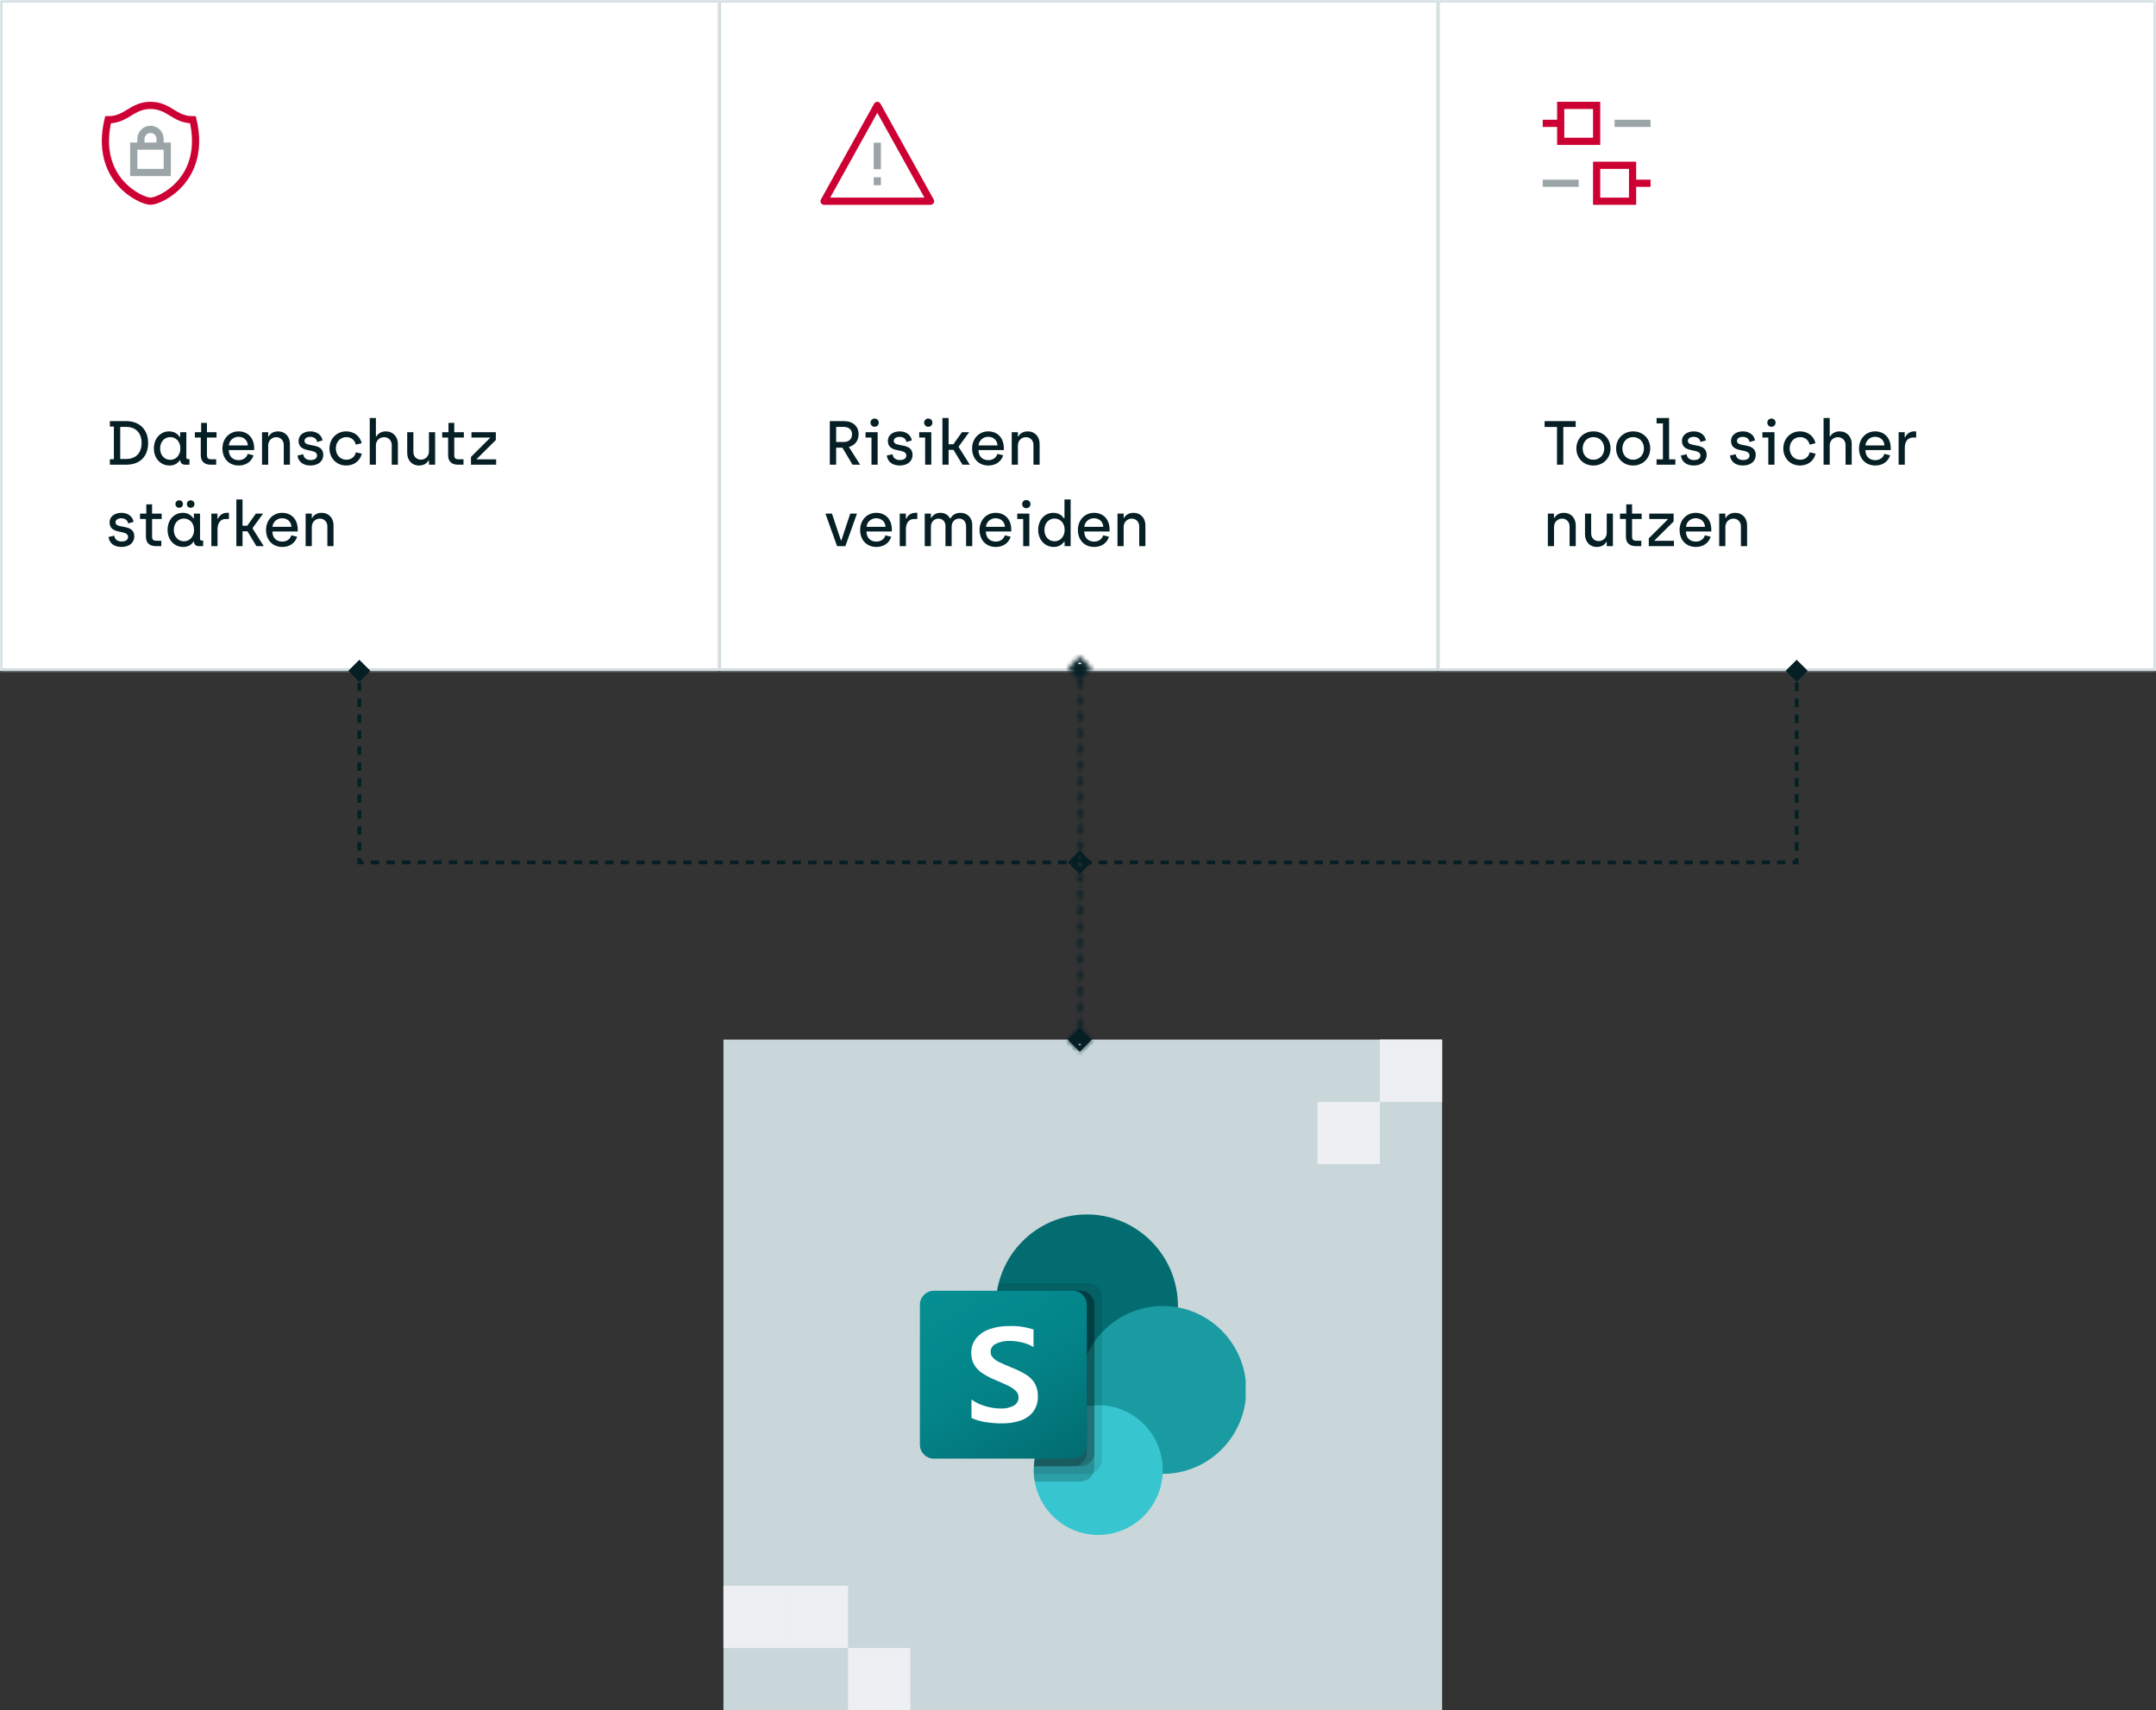 <svg width="450" height="357" viewBox="0 0 450 357" fill="none" xmlns="http://www.w3.org/2000/svg">
<rect x="0" y="0" width="450" height="357" fill="#333333" stroke="none"/>
<rect width="150" height="140" transform="translate(151 217)" fill="#C9D7DB"/>
<g clip-path="url(#clip0_3050_6472)">
<path d="M226.85 291.726C237.347 291.726 245.856 283.169 245.856 272.613C245.856 262.057 237.347 253.5 226.85 253.5C216.353 253.5 207.844 262.057 207.844 272.613C207.844 283.169 216.353 291.726 226.85 291.726Z" fill="#036C70"/>
<path d="M242.684 307.654C252.306 307.654 260.107 299.81 260.107 290.133C260.107 280.457 252.306 272.613 242.684 272.613C233.062 272.613 225.262 280.457 225.262 290.133C225.262 299.81 233.062 307.654 242.684 307.654Z" fill="#1A9BA1"/>
<path d="M229.224 320.396C236.66 320.396 242.687 314.334 242.687 306.857C242.687 299.38 236.66 293.319 229.224 293.319C221.789 293.319 215.762 299.38 215.762 306.857C215.762 314.334 221.789 320.396 229.224 320.396Z" fill="#37C6D0"/>
<path opacity="0.1" d="M230.013 270.75V304.739C230.005 305.92 229.293 306.981 228.207 307.431C227.861 307.578 227.49 307.654 227.114 307.654H215.774C215.758 307.383 215.758 307.128 215.758 306.857C215.753 306.592 215.763 306.326 215.79 306.061C216.08 300.97 219.199 296.478 223.852 294.45V291.487C213.496 289.837 206.432 280.057 208.073 269.644C208.084 269.572 208.096 269.5 208.108 269.428C208.187 268.89 208.298 268.359 208.441 267.835H227.114C228.712 267.841 230.007 269.142 230.013 270.75Z" fill="black"/>
<path opacity="0.2" d="M225.531 269.428H208.108C206.348 279.822 213.301 289.684 223.638 291.454C223.951 291.507 224.265 291.553 224.58 291.591C219.67 293.932 216.093 300.582 215.788 306.061C215.762 306.326 215.751 306.592 215.757 306.857C215.757 307.128 215.757 307.383 215.773 307.654C215.801 308.189 215.87 308.722 215.978 309.247H225.529C226.704 309.239 227.759 308.523 228.206 307.431C228.352 307.083 228.428 306.709 228.428 306.332V272.342C228.422 270.736 227.128 269.435 225.531 269.428Z" fill="black"/>
<path opacity="0.2" d="M225.531 269.428H208.108C206.349 279.823 213.302 289.685 223.64 291.455C223.852 291.491 224.064 291.524 224.276 291.553C219.525 294.063 216.088 300.697 215.79 306.061H225.531C227.126 306.049 228.417 304.751 228.429 303.146V272.342C228.423 270.735 227.129 269.434 225.531 269.428Z" fill="black"/>
<path opacity="0.2" d="M223.946 269.428H208.108C206.446 279.241 212.561 288.692 222.156 291.14C218.523 295.315 216.295 300.537 215.789 306.061H223.946C225.544 306.055 226.839 304.754 226.845 303.146V272.342C226.844 270.733 225.547 269.429 223.946 269.428Z" fill="black"/>
<path d="M194.903 269.428H223.942C225.545 269.428 226.845 270.735 226.845 272.347V301.549C226.845 303.161 225.545 304.468 223.942 304.468H194.903C193.3 304.468 192 303.161 192 301.549V272.347C192 270.735 193.3 269.428 194.903 269.428Z" fill="url(#paint0_linear_3050_6472)"/>
<path d="M204.965 286.591C204.284 286.137 203.716 285.533 203.303 284.825C202.903 284.084 202.704 283.251 202.725 282.409C202.689 281.268 203.072 280.154 203.8 279.279C204.566 278.402 205.555 277.754 206.661 277.402C207.921 276.985 209.241 276.78 210.568 276.794C212.313 276.73 214.055 276.975 215.716 277.519V281.182C214.994 280.743 214.209 280.42 213.387 280.226C212.496 280.007 211.582 279.897 210.665 279.898C209.697 279.863 208.736 280.067 207.866 280.494C207.194 280.785 206.759 281.45 206.757 282.186C206.755 282.632 206.925 283.061 207.233 283.383C207.596 283.763 208.025 284.072 208.5 284.294C209.028 284.559 209.82 284.91 210.875 285.349C210.992 285.386 211.105 285.432 211.214 285.486C212.254 285.894 213.256 286.391 214.211 286.972C214.934 287.42 215.541 288.035 215.982 288.765C216.434 289.593 216.653 290.529 216.615 291.473C216.667 292.644 216.311 293.796 215.608 294.732C214.908 295.592 213.971 296.225 212.915 296.554C211.674 296.945 210.377 297.135 209.076 297.114C207.909 297.12 206.743 297.024 205.592 296.828C204.62 296.668 203.671 296.388 202.768 295.993V292.131C203.631 292.751 204.596 293.215 205.619 293.501C206.638 293.82 207.697 293.99 208.764 294.007C209.752 294.07 210.738 293.86 211.615 293.399C212.23 293.05 212.603 292.389 212.588 291.68C212.592 291.186 212.398 290.712 212.049 290.364C211.616 289.937 211.114 289.585 210.565 289.324C209.932 289.006 208.999 288.586 207.766 288.064C206.786 287.668 205.848 287.175 204.965 286.591Z" fill="white"/>
</g>
<mask id="path-10-inside-1_3050_6472" fill="white">
<path d="M0 0H150V140H0V0Z"/>
</mask>
<path d="M0 0H150V140H0V0Z" fill="white"/>
<path d="M0 0V-0.5H-0.5V0H0ZM0 140H-0.5V140.5H0V140ZM0 0V0.5H150V0V-0.5H0V0ZM150 140V139.5H0V140V140.5H150V140ZM0 140H0.5V0H0H-0.5V140H0Z" fill="#C9D7DB" mask="url(#path-10-inside-1_3050_6472)"/>
<path d="M40.275 25C43.229 37.5 33.381 42 31.412 42C29.442 42 19.594 37.5 22.549 25C26.488 25 27.473 22 31.412 22C35.351 22 36.336 25 40.275 25Z" stroke="#CC0033" stroke-width="1.5"/>
<path opacity="0.4" d="M33.411 30.503V29.003C33.411 27.898 32.515 27.003 31.41 27.003C30.306 27.003 29.41 27.898 29.41 29.003V30.503M27.91 30.503H34.911V36.003H27.91V30.503Z" stroke="#051F25" stroke-width="1.5"/>
<path d="M22.936 97V95.856H23.768V89.044H22.936V87.9H26.329C29.241 87.9 30.918 89.798 30.918 92.45C30.918 95.271 29.241 97 26.329 97H22.936ZM25.094 95.804H26.329C28.344 95.804 29.553 94.569 29.553 92.45C29.553 90.409 28.37 89.109 26.329 89.109H25.094V95.804ZM35.382 97.169C33.497 97.169 32.119 95.674 32.119 93.607C32.119 91.566 33.432 90.045 35.304 90.045C36.617 90.045 37.241 90.825 37.501 91.189H37.605V90.214H38.892V95.518C38.892 95.726 39.022 95.83 39.23 95.83H39.542V97H38.619C38.06 97 37.631 96.649 37.631 96.064H37.54C37.306 96.389 36.734 97.169 35.382 97.169ZM35.538 95.986C36.825 95.986 37.644 94.907 37.644 93.62C37.644 92.112 36.682 91.241 35.525 91.241C34.316 91.241 33.419 92.229 33.419 93.62C33.419 95.05 34.355 95.986 35.538 95.986ZM44.027 97C42.753 97 41.908 96.415 41.908 95.011V91.332H40.673V90.214H41.986V88.277H43.195V90.214H45.197V91.332H43.195V94.998C43.195 95.609 43.442 95.869 44.04 95.869H45.119V97H44.027ZM49.833 97.169C47.766 97.169 46.427 95.7 46.427 93.62C46.427 91.475 47.948 90.045 49.768 90.045C51.835 90.045 53.044 91.514 53.044 93.542V93.945H47.753C47.766 95.271 48.572 96.051 49.833 96.051C50.678 96.051 51.471 95.583 51.705 94.738L52.914 95.037C52.498 96.376 51.315 97.169 49.833 97.169ZM47.766 92.97H51.731C51.666 91.813 50.795 91.176 49.768 91.176C48.728 91.176 47.857 91.93 47.766 92.97ZM54.69 97V90.214H55.977V91.098H56.081C56.367 90.526 57.043 90.045 58.031 90.045C59.565 90.045 60.514 91.189 60.514 92.645V97H59.227V92.866C59.227 91.904 58.525 91.254 57.667 91.254C56.718 91.254 55.977 91.995 55.977 92.983V97H54.69ZM64.785 97.169C63.29 97.169 62.263 96.402 62.094 95.089L63.29 94.816C63.407 95.622 63.966 96.025 64.837 96.025C65.708 96.025 66.176 95.648 66.176 95.076C66.176 93.438 62.315 94.738 62.315 92.021C62.315 90.864 63.316 90.045 64.798 90.045C66.033 90.045 67.112 90.708 67.32 91.93L66.189 92.255C66.072 91.566 65.526 91.189 64.759 91.189C64.018 91.189 63.55 91.54 63.55 92.034C63.55 93.516 67.476 92.203 67.476 94.972C67.476 96.285 66.41 97.169 64.785 97.169ZM72.267 97.169C70.188 97.169 68.77 95.596 68.77 93.607C68.77 91.605 70.227 90.045 72.254 90.045C73.802 90.045 75.115 90.929 75.492 92.515L74.257 92.814C74.075 91.865 73.281 91.241 72.293 91.241C70.981 91.241 70.097 92.281 70.097 93.607C70.097 94.972 71.019 95.96 72.306 95.96C73.294 95.96 74.088 95.362 74.269 94.413L75.517 94.699C75.141 96.285 73.814 97.169 72.267 97.169ZM77.173 97V87.25H78.46V91.098H78.564C78.85 90.539 79.552 90.045 80.527 90.045C82.061 90.045 83.049 91.189 83.049 92.645V97H81.762V92.866C81.762 91.904 81.034 91.254 80.163 91.254C79.24 91.254 78.46 91.956 78.46 92.918V97H77.173ZM87.475 97.169C85.941 97.169 84.992 96.025 84.992 94.569V90.214H86.279V94.348C86.279 95.31 86.981 95.947 87.839 95.947C88.788 95.947 89.529 95.219 89.529 94.231V90.214H90.816V97H89.529V96.116H89.425C89.139 96.688 88.463 97.169 87.475 97.169ZM95.647 97C94.373 97 93.528 96.415 93.528 95.011V91.332H92.293V90.214H93.606V88.277H94.814V90.214H96.817V91.332H94.814V94.998C94.814 95.609 95.061 95.869 95.659 95.869H96.739V97H95.647ZM98.303 97V95.375L102.268 91.423V91.332H98.407V90.214H103.49V91.852L99.512 95.791V95.882H103.555V97H98.303ZM25.341 114.169C23.846 114.169 22.819 113.402 22.65 112.089L23.846 111.816C23.963 112.622 24.522 113.025 25.393 113.025C26.264 113.025 26.732 112.648 26.732 112.076C26.732 110.438 22.871 111.738 22.871 109.021C22.871 107.864 23.872 107.045 25.354 107.045C26.589 107.045 27.668 107.708 27.876 108.93L26.745 109.255C26.628 108.566 26.082 108.189 25.315 108.189C24.574 108.189 24.106 108.54 24.106 109.034C24.106 110.516 28.032 109.203 28.032 111.972C28.032 113.285 26.966 114.169 25.341 114.169ZM32.576 114C31.302 114 30.457 113.415 30.457 112.011V108.332H29.222V107.214H30.535V105.277H31.744V107.214H33.746V108.332H31.744V111.998C31.744 112.609 31.991 112.869 32.589 112.869H33.668V114H32.576ZM37.394 105.992C36.965 105.992 36.614 105.667 36.614 105.212C36.614 104.77 36.965 104.432 37.394 104.432C37.875 104.432 38.187 104.77 38.187 105.212C38.187 105.667 37.875 105.992 37.394 105.992ZM39.799 105.992C39.331 105.992 39.006 105.667 39.006 105.212C39.006 104.77 39.331 104.432 39.799 104.432C40.241 104.432 40.592 104.77 40.592 105.212C40.592 105.667 40.241 105.992 39.799 105.992ZM38.239 114.169C36.354 114.169 34.976 112.674 34.976 110.607C34.976 108.566 36.289 107.045 38.161 107.045C39.474 107.045 40.098 107.825 40.358 108.189H40.462V107.214H41.749V112.518C41.749 112.726 41.879 112.83 42.087 112.83H42.399V114H41.476C40.917 114 40.488 113.649 40.488 113.064H40.397C40.163 113.389 39.591 114.169 38.239 114.169ZM38.395 112.986C39.682 112.986 40.501 111.907 40.501 110.62C40.501 109.112 39.539 108.241 38.382 108.241C37.173 108.241 36.276 109.229 36.276 110.62C36.276 112.05 37.212 112.986 38.395 112.986ZM44.115 114V107.214H45.389V108.28H45.48C45.714 107.708 46.377 107.045 47.3 107.045H47.781V108.332H47.131C45.961 108.332 45.402 109.229 45.402 110.516V114H44.115ZM49.333 114V104.25H50.62V109.736H51.608L53.402 107.214H54.91L52.726 110.217V110.321L55.053 114H53.519L51.647 110.906H50.62V114H49.333ZM58.935 114.169C56.868 114.169 55.529 112.7 55.529 110.62C55.529 108.475 57.05 107.045 58.87 107.045C60.937 107.045 62.146 108.514 62.146 110.542V110.945H56.855C56.868 112.271 57.674 113.051 58.935 113.051C59.78 113.051 60.573 112.583 60.807 111.738L62.016 112.037C61.6 113.376 60.417 114.169 58.935 114.169ZM56.868 109.97H60.833C60.768 108.813 59.897 108.176 58.87 108.176C57.83 108.176 56.959 108.93 56.868 109.97ZM63.793 114V107.214H65.08V108.098H65.184C65.47 107.526 66.146 107.045 67.134 107.045C68.668 107.045 69.617 108.189 69.617 109.645V114H68.33V109.866C68.33 108.904 67.628 108.254 66.77 108.254C65.821 108.254 65.08 108.995 65.08 109.983V114H63.793Z" fill="#051F25"/>
<mask id="path-15-inside-2_3050_6472" fill="white">
<path d="M150 0H300V140H150V0Z"/>
</mask>
<path d="M150 0H300V140H150V0Z" fill="white"/>
<path d="M150 0V-0.5H149.5V0H150ZM150 140H149.5V140.5H150V140ZM150 0V0.5H300V0V-0.5H150V0ZM300 140V139.5H150V140V140.5H300V140ZM150 140H150.5V0H150H149.5V140H150Z" fill="#C9D7DB" mask="url(#path-15-inside-2_3050_6472)"/>
<path d="M194.222 42L183.111 22L172 42H194.222Z" stroke="#CC0033" stroke-width="1.5" stroke-linejoin="round"/>
<path opacity="0.4" d="M183.109 35.333V29.778M183.109 37V38.667" stroke="#051F25" stroke-width="1.5" stroke-linejoin="round"/>
<path d="M173.196 97V87.9H176.16C178.032 87.9 179.202 88.992 179.202 90.617C179.202 91.93 178.5 92.97 177.174 93.295L179.527 97H177.941L175.822 93.438H174.522V97H173.196ZM174.522 92.255H176.16C177.122 92.255 177.837 91.696 177.837 90.63C177.837 89.785 177.265 89.109 176.095 89.109H174.522V92.255ZM182.546 89.083C182.052 89.083 181.688 88.706 181.688 88.212C181.688 87.744 182.052 87.367 182.546 87.367C183.053 87.367 183.417 87.744 183.417 88.212C183.417 88.706 183.053 89.083 182.546 89.083ZM181.896 97V91.332H180.661V90.214H183.183V97H181.896ZM187.782 97.169C186.287 97.169 185.26 96.402 185.091 95.089L186.287 94.816C186.404 95.622 186.963 96.025 187.834 96.025C188.705 96.025 189.173 95.648 189.173 95.076C189.173 93.438 185.312 94.738 185.312 92.021C185.312 90.864 186.313 90.045 187.795 90.045C189.03 90.045 190.109 90.708 190.317 91.93L189.186 92.255C189.069 91.566 188.523 91.189 187.756 91.189C187.015 91.189 186.547 91.54 186.547 92.034C186.547 93.516 190.473 92.203 190.473 94.972C190.473 96.285 189.407 97.169 187.782 97.169ZM193.744 89.083C193.25 89.083 192.886 88.706 192.886 88.212C192.886 87.744 193.25 87.367 193.744 87.367C194.251 87.367 194.615 87.744 194.615 88.212C194.615 88.706 194.251 89.083 193.744 89.083ZM193.094 97V91.332H191.859V90.214H194.381V97H193.094ZM196.705 97V87.25H197.992V92.736H198.98L200.774 90.214H202.282L200.098 93.217V93.321L202.425 97H200.891L199.019 93.906H197.992V97H196.705ZM206.307 97.169C204.24 97.169 202.901 95.7 202.901 93.62C202.901 91.475 204.422 90.045 206.242 90.045C208.309 90.045 209.518 91.514 209.518 93.542V93.945H204.227C204.24 95.271 205.046 96.051 206.307 96.051C207.152 96.051 207.945 95.583 208.179 94.738L209.388 95.037C208.972 96.376 207.789 97.169 206.307 97.169ZM204.24 92.97H208.205C208.14 91.813 207.269 91.176 206.242 91.176C205.202 91.176 204.331 91.93 204.24 92.97ZM211.165 97V90.214H212.452V91.098H212.556C212.842 90.526 213.518 90.045 214.506 90.045C216.04 90.045 216.989 91.189 216.989 92.645V97H215.702V92.866C215.702 91.904 215 91.254 214.142 91.254C213.193 91.254 212.452 91.995 212.452 92.983V97H211.165ZM174.717 114L172.286 107.214H173.651L175.51 112.791H175.614L177.46 107.214H178.864L176.446 114H174.717ZM182.935 114.169C180.868 114.169 179.529 112.7 179.529 110.62C179.529 108.475 181.05 107.045 182.87 107.045C184.937 107.045 186.146 108.514 186.146 110.542V110.945H180.855C180.868 112.271 181.674 113.051 182.935 113.051C183.78 113.051 184.573 112.583 184.807 111.738L186.016 112.037C185.6 113.376 184.417 114.169 182.935 114.169ZM180.868 109.97H184.833C184.768 108.813 183.897 108.176 182.87 108.176C181.83 108.176 180.959 108.93 180.868 109.97ZM187.793 114V107.214H189.067V108.28H189.158C189.392 107.708 190.055 107.045 190.978 107.045H191.459V108.332H190.809C189.639 108.332 189.08 109.229 189.08 110.516V114H187.793ZM193.01 114V107.214H194.297V108.085H194.401C194.7 107.539 195.311 107.045 196.26 107.045C197.235 107.045 197.924 107.513 198.288 108.215H198.392C198.808 107.448 199.523 107.045 200.459 107.045C201.941 107.045 202.929 108.111 202.929 109.541V114H201.642V109.97C201.642 108.839 201.057 108.254 200.186 108.254C199.341 108.254 198.626 108.865 198.626 109.983V114H197.339V109.788C197.339 108.826 196.689 108.254 195.844 108.254C195.012 108.254 194.297 108.93 194.297 109.944V114H193.01ZM207.856 114.169C205.789 114.169 204.45 112.7 204.45 110.62C204.45 108.475 205.971 107.045 207.791 107.045C209.858 107.045 211.067 108.514 211.067 110.542V110.945H205.776C205.789 112.271 206.595 113.051 207.856 113.051C208.701 113.051 209.494 112.583 209.728 111.738L210.937 112.037C210.521 113.376 209.338 114.169 207.856 114.169ZM205.789 109.97H209.754C209.689 108.813 208.818 108.176 207.791 108.176C206.751 108.176 205.88 108.93 205.789 109.97ZM214.208 106.083C213.714 106.083 213.35 105.706 213.35 105.212C213.35 104.744 213.714 104.367 214.208 104.367C214.715 104.367 215.079 104.744 215.079 105.212C215.079 105.706 214.715 106.083 214.208 106.083ZM213.558 114V108.332H212.323V107.214H214.845V114H213.558ZM219.952 114.169C218.08 114.169 216.689 112.674 216.689 110.607C216.689 108.566 218.002 107.045 219.874 107.045C221.187 107.045 221.811 107.825 222.071 108.189H222.175V104.25H223.462V114H222.201V113.064H222.11C221.876 113.363 221.278 114.169 219.952 114.169ZM220.108 112.986C221.395 112.986 222.214 111.907 222.214 110.62C222.214 109.112 221.252 108.241 220.095 108.241C218.886 108.241 217.989 109.229 217.989 110.62C217.989 112.05 218.925 112.986 220.108 112.986ZM228.385 114.169C226.318 114.169 224.979 112.7 224.979 110.62C224.979 108.475 226.5 107.045 228.32 107.045C230.387 107.045 231.596 108.514 231.596 110.542V110.945H226.305C226.318 112.271 227.124 113.051 228.385 113.051C229.23 113.051 230.023 112.583 230.257 111.738L231.466 112.037C231.05 113.376 229.867 114.169 228.385 114.169ZM226.318 109.97H230.283C230.218 108.813 229.347 108.176 228.32 108.176C227.28 108.176 226.409 108.93 226.318 109.97ZM233.242 114V107.214H234.529V108.098H234.633C234.919 107.526 235.595 107.045 236.583 107.045C238.117 107.045 239.066 108.189 239.066 109.645V114H237.779V109.866C237.779 108.904 237.077 108.254 236.219 108.254C235.27 108.254 234.529 108.995 234.529 109.983V114H233.242Z" fill="#051F25"/>
<mask id="path-20-inside-3_3050_6472" fill="white">
<path d="M300 0H450V140H300V0Z"/>
</mask>
<path d="M300 0H450V140H300V0Z" fill="white"/>
<path d="M300 0V-0.5H299.5V0H300ZM450 0H450.5V-0.5H450V0ZM450 140V140.5H450.5V140H450ZM300 140H299.5V140.5H300V140ZM300 0V0.5H450V0V-0.5H300V0ZM450 0H449.5V140H450H450.5V0H450ZM450 140V139.5H300V140V140.5H450V140ZM300 140H300.5V0H300H299.5V140H300Z" fill="#C9D7DB" mask="url(#path-20-inside-3_3050_6472)"/>
<path d="M322 25.75H325.75" stroke="#CC0033" stroke-width="1.5" stroke-linejoin="round"/>
<path opacity="0.4" d="M322 38.25H329.5" stroke="#051F25" stroke-width="1.5" stroke-linejoin="round"/>
<path d="M340.75 38.25H344.5" stroke="#CC0033" stroke-width="1.5" stroke-linejoin="round"/>
<path opacity="0.4" d="M337 25.75H344.5" stroke="#051F25" stroke-width="1.5" stroke-linejoin="round"/>
<path d="M333.25 22H325.75V29.5H333.25V22Z" stroke="#CC0033" stroke-width="1.5"/>
<path d="M340.75 34.5H333.25V42H340.75V34.5Z" stroke="#CC0033" stroke-width="1.5"/>
<path d="M324.977 97V89.122H322.39V87.9H328.877V89.122H326.29V97H324.977ZM332.571 97.169C330.517 97.169 329.022 95.648 329.022 93.607C329.022 91.566 330.53 90.045 332.584 90.045C334.651 90.045 336.146 91.579 336.146 93.607C336.146 95.635 334.638 97.169 332.571 97.169ZM332.571 95.96C333.897 95.96 334.833 94.972 334.833 93.607C334.833 92.255 333.897 91.241 332.571 91.241C331.258 91.241 330.335 92.268 330.335 93.607C330.335 94.985 331.271 95.96 332.571 95.96ZM340.861 97.169C338.807 97.169 337.312 95.648 337.312 93.607C337.312 91.566 338.82 90.045 340.874 90.045C342.941 90.045 344.436 91.579 344.436 93.607C344.436 95.635 342.928 97.169 340.861 97.169ZM340.861 95.96C342.187 95.96 343.123 94.972 343.123 93.607C343.123 92.255 342.187 91.241 340.861 91.241C339.548 91.241 338.625 92.268 338.625 93.607C338.625 94.985 339.561 95.96 340.861 95.96ZM345.758 97V95.882H347.084V88.381H345.758V87.25H348.371V95.882H349.684V97H345.758ZM353.525 97.169C352.03 97.169 351.003 96.402 350.834 95.089L352.03 94.816C352.147 95.622 352.706 96.025 353.577 96.025C354.448 96.025 354.916 95.648 354.916 95.076C354.916 93.438 351.055 94.738 351.055 92.021C351.055 90.864 352.056 90.045 353.538 90.045C354.773 90.045 355.852 90.708 356.06 91.93L354.929 92.255C354.812 91.566 354.266 91.189 353.499 91.189C352.758 91.189 352.29 91.54 352.29 92.034C352.29 93.516 356.216 92.203 356.216 94.972C356.216 96.285 355.15 97.169 353.525 97.169ZM363.77 97.169C362.275 97.169 361.248 96.402 361.079 95.089L362.275 94.816C362.392 95.622 362.951 96.025 363.822 96.025C364.693 96.025 365.161 95.648 365.161 95.076C365.161 93.438 361.3 94.738 361.3 92.021C361.3 90.864 362.301 90.045 363.783 90.045C365.018 90.045 366.097 90.708 366.305 91.93L365.174 92.255C365.057 91.566 364.511 91.189 363.744 91.189C363.003 91.189 362.535 91.54 362.535 92.034C362.535 93.516 366.461 92.203 366.461 94.972C366.461 96.285 365.395 97.169 363.77 97.169ZM369.731 89.083C369.237 89.083 368.873 88.706 368.873 88.212C368.873 87.744 369.237 87.367 369.731 87.367C370.238 87.367 370.602 87.744 370.602 88.212C370.602 88.706 370.238 89.083 369.731 89.083ZM369.081 97V91.332H367.846V90.214H370.368V97H369.081ZM375.708 97.169C373.628 97.169 372.211 95.596 372.211 93.607C372.211 91.605 373.667 90.045 375.695 90.045C377.242 90.045 378.555 90.929 378.932 92.515L377.697 92.814C377.515 91.865 376.722 91.241 375.734 91.241C374.421 91.241 373.537 92.281 373.537 93.607C373.537 94.972 374.46 95.96 375.747 95.96C376.735 95.96 377.528 95.362 377.71 94.413L378.958 94.699C378.581 96.285 377.255 97.169 375.708 97.169ZM380.614 97V87.25H381.901V91.098H382.005C382.291 90.539 382.993 90.045 383.968 90.045C385.502 90.045 386.49 91.189 386.49 92.645V97H385.203V92.866C385.203 91.904 384.475 91.254 383.604 91.254C382.681 91.254 381.901 91.956 381.901 92.918V97H380.614ZM391.423 97.169C389.356 97.169 388.017 95.7 388.017 93.62C388.017 91.475 389.538 90.045 391.358 90.045C393.425 90.045 394.634 91.514 394.634 93.542V93.945H389.343C389.356 95.271 390.162 96.051 391.423 96.051C392.268 96.051 393.061 95.583 393.295 94.738L394.504 95.037C394.088 96.376 392.905 97.169 391.423 97.169ZM389.356 92.97H393.321C393.256 91.813 392.385 91.176 391.358 91.176C390.318 91.176 389.447 91.93 389.356 92.97ZM396.28 97V90.214H397.554V91.28H397.645C397.879 90.708 398.542 90.045 399.465 90.045H399.946V91.332H399.296C398.126 91.332 397.567 92.229 397.567 93.516V97H396.28ZM323.066 114V107.214H324.353V108.098H324.457C324.743 107.526 325.419 107.045 326.407 107.045C327.941 107.045 328.89 108.189 328.89 109.645V114H327.603V109.866C327.603 108.904 326.901 108.254 326.043 108.254C325.094 108.254 324.353 108.995 324.353 109.983V114H323.066ZM333.304 114.169C331.77 114.169 330.821 113.025 330.821 111.569V107.214H332.108V111.348C332.108 112.31 332.81 112.947 333.668 112.947C334.617 112.947 335.358 112.219 335.358 111.231V107.214H336.645V114H335.358V113.116H335.254C334.968 113.688 334.292 114.169 333.304 114.169ZM341.476 114C340.202 114 339.357 113.415 339.357 112.011V108.332H338.122V107.214H339.435V105.277H340.644V107.214H342.646V108.332H340.644V111.998C340.644 112.609 340.891 112.869 341.489 112.869H342.568V114H341.476ZM344.132 114V112.375L348.097 108.423V108.332H344.236V107.214H349.319V108.852L345.341 112.791V112.882H349.384V114H344.132ZM353.971 114.169C351.904 114.169 350.565 112.7 350.565 110.62C350.565 108.475 352.086 107.045 353.906 107.045C355.973 107.045 357.182 108.514 357.182 110.542V110.945H351.891C351.904 112.271 352.71 113.051 353.971 113.051C354.816 113.051 355.609 112.583 355.843 111.738L357.052 112.037C356.636 113.376 355.453 114.169 353.971 114.169ZM351.904 109.97H355.869C355.804 108.813 354.933 108.176 353.906 108.176C352.866 108.176 351.995 108.93 351.904 109.97ZM358.829 114V107.214H360.116V108.098H360.22C360.506 107.526 361.182 107.045 362.17 107.045C363.704 107.045 364.653 108.189 364.653 109.645V114H363.366V109.866C363.366 108.904 362.664 108.254 361.806 108.254C360.857 108.254 360.116 108.995 360.116 109.983V114H358.829Z" fill="#051F25"/>
<mask id="path-29-inside-4_3050_6472" fill="white">
<path d="M225.366 137L227.854 139.488L225.366 141.975L222.879 139.488L225.366 137ZM225.366 219.522L222.879 217.035L225.366 214.547L227.854 217.035L225.366 219.522ZM225.797 139.488V140.33H224.936V139.488H225.797ZM225.797 142.016V143.702H224.936V142.016H225.797ZM225.797 145.388V147.073H224.936V145.388H225.797ZM225.797 148.76V150.445H224.936V148.76H225.797ZM225.797 152.131V153.817H224.936V152.131H225.797ZM225.797 155.503V157.188H224.936V155.503H225.797ZM225.797 158.874V160.561H224.936V158.874H225.797ZM225.797 162.246V163.932H224.936V162.246H225.797ZM225.797 165.618V167.304H224.936V165.618H225.797ZM225.797 168.989V170.675H224.936V168.989H225.797ZM225.797 172.361V174.047H224.936V172.361H225.797ZM225.797 175.732V177.418H224.936V175.732H225.797ZM225.797 179.104V180.79H224.936V179.104H225.797ZM225.797 182.475V184.162H224.936V182.475H225.797ZM225.797 185.847V187.533H224.936V185.847H225.797ZM225.797 189.219V190.905H224.936V189.219H225.797ZM225.797 192.59V194.276H224.936V192.59H225.797ZM225.797 195.962V197.648H224.936V195.962H225.797ZM225.797 199.333V201.02H224.936V199.333H225.797ZM225.797 202.706V204.391H224.936V202.706H225.797ZM225.797 206.077V207.763H224.936V206.077H225.797ZM225.797 209.449V211.134H224.936V209.449H225.797ZM225.797 212.82V214.506H224.936V212.82H225.797ZM225.797 216.192V217.035H224.936V216.192H225.797Z"/>
</mask>
<path d="M225.366 137L227.854 139.488L225.366 141.975L222.879 139.488L225.366 137ZM225.366 219.522L222.879 217.035L225.366 214.547L227.854 217.035L225.366 219.522ZM225.797 139.488V140.33H224.936V139.488H225.797ZM225.797 142.016V143.702H224.936V142.016H225.797ZM225.797 145.388V147.073H224.936V145.388H225.797ZM225.797 148.76V150.445H224.936V148.76H225.797ZM225.797 152.131V153.817H224.936V152.131H225.797ZM225.797 155.503V157.188H224.936V155.503H225.797ZM225.797 158.874V160.561H224.936V158.874H225.797ZM225.797 162.246V163.932H224.936V162.246H225.797ZM225.797 165.618V167.304H224.936V165.618H225.797ZM225.797 168.989V170.675H224.936V168.989H225.797ZM225.797 172.361V174.047H224.936V172.361H225.797ZM225.797 175.732V177.418H224.936V175.732H225.797ZM225.797 179.104V180.79H224.936V179.104H225.797ZM225.797 182.475V184.162H224.936V182.475H225.797ZM225.797 185.847V187.533H224.936V185.847H225.797ZM225.797 189.219V190.905H224.936V189.219H225.797ZM225.797 192.59V194.276H224.936V192.59H225.797ZM225.797 195.962V197.648H224.936V195.962H225.797ZM225.797 199.333V201.02H224.936V199.333H225.797ZM225.797 202.706V204.391H224.936V202.706H225.797ZM225.797 206.077V207.763H224.936V206.077H225.797ZM225.797 209.449V211.134H224.936V209.449H225.797ZM225.797 212.82V214.506H224.936V212.82H225.797ZM225.797 216.192V217.035H224.936V216.192H225.797Z" stroke="#051F25" stroke-width="1.723" mask="url(#path-29-inside-4_3050_6472)"/>
<path d="M224.505 179.554H226.229V181.001L227.244 179.985L225.366 178.106L223.487 179.985L224.505 181.002V179.554ZM225.973 181.257H224.76L225.366 181.863L225.973 181.257ZM225.973 215.763L225.366 215.157L224.76 215.763H225.973ZM227.244 217.035L226.229 216.018V217.466H224.505V216.018L223.487 217.035L225.366 218.914L227.244 217.035Z" stroke="#051F25" stroke-width="0.862"/>
<path d="M375 180.022H375.4V180.422H375V180.022ZM375 137.713L377.309 140.022L375 142.332L372.691 140.022L375 137.713ZM227 180.022V179.622H227.866V180.022V180.422H227V180.022ZM229.351 180.022V179.622H231.084V180.022V180.422H229.351V180.022ZM232.569 180.022V179.622H234.301V180.022V180.422H232.569V180.022ZM235.786 180.022V179.622H237.518V180.022V180.422H235.786V180.022ZM239.003 180.022V179.622H240.736V180.022V180.422H239.003V180.022ZM242.221 180.022V179.622H243.953V180.022V180.422H242.221V180.022ZM245.438 180.022V179.622H247.171V180.022V180.422H245.438V180.022ZM248.656 180.022V179.622H250.388V180.022V180.422H248.656V180.022ZM251.873 180.022V179.622H253.605V180.022V180.422H251.873V180.022ZM255.09 180.022V179.622H256.823V180.022V180.422H255.09V180.022ZM258.308 180.022V179.622H260.04V180.022V180.422H258.308V180.022ZM261.525 180.022V179.622H263.258V180.022V180.422H261.525V180.022ZM264.742 180.022V179.622H266.475V180.022V180.422H264.742V180.022ZM267.96 180.022V179.622H269.692V180.022V180.422H267.96V180.022ZM271.177 180.022V179.622H272.91V180.022V180.422H271.177V180.022ZM274.395 180.022V179.622H276.127V180.022V180.422H274.395V180.022ZM277.612 180.022V179.622H279.344V180.022V180.422H277.612V180.022ZM280.829 180.022V179.622H282.562V180.022V180.422H280.829V180.022ZM284.047 180.022V179.622H285.779V180.022V180.422H284.047V180.022ZM287.264 180.022V179.622H288.997V180.022V180.422H287.264V180.022ZM290.482 180.022V179.622H292.214V180.022V180.422H290.482V180.022ZM293.699 180.022V179.622H295.431V180.022V180.422H293.699V180.022ZM296.916 180.022V179.622H298.649V180.022V180.422H296.916V180.022ZM300.134 180.022V179.622H301.866V180.022V180.422H300.134V180.022ZM303.351 180.022V179.622H305.084V180.022V180.422H303.351V180.022ZM306.569 180.022V179.622H308.301V180.022V180.422H306.569V180.022ZM309.786 180.022V179.622H311.518V180.022V180.422H309.786V180.022ZM313.003 180.022V179.622H314.736V180.022V180.422H313.003V180.022ZM316.221 180.022V179.622H317.953V180.022V180.422H316.221V180.022ZM319.438 180.022V179.622H321.171V180.022V180.422H319.438V180.022ZM322.656 180.022V179.622H324.388V180.022V180.422H322.656V180.022ZM325.873 180.022V179.622H327.605V180.022V180.422H325.873V180.022ZM329.09 180.022V179.622H330.823V180.022V180.422H329.09V180.022ZM332.308 180.022V179.622H334.04V180.022V180.422H332.308V180.022ZM335.525 180.022V179.622H337.258V180.022V180.422H335.525V180.022ZM338.742 180.022V179.622H340.475V180.022V180.422H338.742V180.022ZM341.96 180.022V179.622H343.692V180.022V180.422H341.96V180.022ZM345.177 180.022V179.622H346.91V180.022V180.422H345.177V180.022ZM348.395 180.022V179.622H350.127V180.022V180.422H348.395V180.022ZM351.612 180.022V179.622H353.345V180.022V180.422H351.612V180.022ZM354.829 180.022V179.622H356.562V180.022V180.422H354.829V180.022ZM358.047 180.022V179.622H359.779V180.022V180.422H358.047V180.022ZM361.264 180.022V179.622H362.997V180.022V180.422H361.264V180.022ZM364.482 180.022V179.622H366.214V180.022V180.422H364.482V180.022ZM367.699 180.022V179.622H369.431V180.022V180.422H367.699V180.022ZM370.916 180.022V179.622H372.649V180.022V180.422H370.916V180.022ZM374.134 180.022V179.622H375V180.022V180.422H374.134V180.022ZM375 180.022H374.6V179.125H375H375.4V180.022H375ZM375 177.586H374.6V175.792H375H375.4V177.586H375ZM375 174.253H374.6V172.458H375H375.4V174.253H375ZM375 170.92H374.6V169.125H375H375.4V170.92H375ZM375 167.586H374.6V165.792H375H375.4V167.586H375ZM375 164.253H374.6V162.458H375H375.4V164.253H375ZM375 160.92H374.6V159.125H375H375.4V160.92H375ZM375 157.586H374.6V155.792H375H375.4V157.586H375ZM375 154.253H374.6V152.458H375H375.4V154.253H375ZM375 150.92H374.6V149.125H375H375.4V150.92H375ZM375 147.586H374.6V145.792H375H375.4V147.586H375ZM375 144.253H374.6V142.458H375H375.4V144.253H375ZM375 140.92H374.6V140.022H375H375.4V140.92H375Z" fill="#051F25"/>
<path d="M75 180.022H74.6V180.422H75V180.022ZM75 137.713L72.691 140.022L75 142.332L77.309 140.022L75 137.713ZM225 180.022V179.622H224.122V180.022V180.422H225V180.022ZM222.617 180.022V179.622H220.861V180.022V180.422H222.617V180.022ZM219.356 180.022V179.622H217.6V180.022V180.422H219.356V180.022ZM216.095 180.022V179.622H214.339V180.022V180.422H216.095V180.022ZM212.834 180.022V179.622H211.079V180.022V180.422H212.834V180.022ZM209.574 180.022V179.622H207.818V180.022V180.422H209.574V180.022ZM206.313 180.022V179.622H204.557V180.022V180.422H206.313V180.022ZM203.052 180.022V179.622H201.296V180.022V180.422H203.052V180.022ZM199.791 180.022V179.622H198.035V180.022V180.422H199.791V180.022ZM196.53 180.022V179.622H194.774V180.022V180.422H196.53V180.022ZM193.269 180.022V179.622H191.513V180.022V180.422H193.269V180.022ZM190.008 180.022V179.622H188.253V180.022V180.422H190.008V180.022ZM186.747 180.022V179.622H184.992V180.022V180.422H186.747V180.022ZM183.487 180.022V179.622H181.731V180.022V180.422H183.487V180.022ZM180.226 180.022V179.622H178.47V180.022V180.422H180.226V180.022ZM176.965 180.022V179.622H175.209V180.022V180.422H176.965V180.022ZM173.704 180.022V179.622H171.948V180.022V180.422H173.704V180.022ZM170.443 180.022V179.622H168.687V180.022V180.422H170.443V180.022ZM167.182 180.022V179.622H165.426V180.022V180.422H167.182V180.022ZM163.921 180.022V179.622H162.166V180.022V180.422H163.921V180.022ZM160.661 180.022V179.622H158.905V180.022V180.422H160.661V180.022ZM157.4 180.022V179.622H155.644V180.022V180.422H157.4V180.022ZM154.139 180.022V179.622H152.383V180.022V180.422H154.139V180.022ZM150.878 180.022V179.622H149.122V180.022V180.422H150.878V180.022ZM147.617 180.022V179.622H145.861V180.022V180.422H147.617V180.022ZM144.356 180.022V179.622H142.6V180.022V180.422H144.356V180.022ZM141.095 180.022V179.622H139.339V180.022V180.422H141.095V180.022ZM137.834 180.022V179.622H136.079V180.022V180.422H137.834V180.022ZM134.574 180.022V179.622H132.818V180.022V180.422H134.574V180.022ZM131.313 180.022V179.622H129.557V180.022V180.422H131.313V180.022ZM128.052 180.022V179.622L126.296 179.622V180.022V180.422L128.052 180.422V180.022ZM124.791 180.022V179.622H123.035V180.022V180.422H124.791V180.022ZM121.53 180.022V179.622H119.774V180.022V180.422H121.53V180.022ZM118.269 180.022V179.622H116.513V180.022V180.422H118.269V180.022ZM115.008 180.022V179.622H113.252V180.022V180.422H115.008V180.022ZM111.747 180.022V179.622H109.992V180.022V180.422H111.747V180.022ZM108.487 180.022V179.622H106.731V180.022V180.422H108.487V180.022ZM105.226 180.022V179.622H103.47V180.022V180.422H105.226V180.022ZM101.965 180.022V179.622H100.209V180.022V180.422H101.965V180.022ZM98.704 180.022V179.622H96.948V180.022V180.422H98.704V180.022ZM95.443 180.022V179.622H93.687V180.022V180.422H95.443V180.022ZM92.182 180.022V179.622H90.426V180.022V180.422H92.182V180.022ZM88.921 180.022V179.622H87.165V180.022V180.422H88.921V180.022ZM85.66 180.022V179.622H83.905V180.022V180.422H85.66V180.022ZM82.4 180.022V179.622H80.644V180.022V180.422H82.4V180.022ZM79.139 180.022V179.622H77.383V180.022V180.422H79.139V180.022ZM75.878 180.022V179.622H75V180.022V180.422H75.878V180.022ZM75 180.022H75.4V179.125H75H74.6V180.022H75ZM75 177.586H75.4V175.792H75H74.6V177.586H75ZM75 174.253H75.4V172.458H75H74.6V174.253H75ZM75 170.92H75.4V169.125H75H74.6V170.92H75ZM75 167.586H75.4V165.792H75H74.6V167.586H75ZM75 164.253H75.4V162.458H75H74.6V164.253H75ZM75 160.92H75.4V159.125H75H74.6V160.92H75ZM75 157.586H75.4V155.792H75H74.6V157.586H75ZM75 154.253H75.4V152.458H75H74.6V154.253H75ZM75 150.92H75.4V149.125H75H74.6V150.92H75ZM75 147.586H75.4V145.792H75H74.6V147.586H75ZM75 144.253H75.4V142.458H75H74.6V144.253H75ZM75 140.92H75.4V140.022H75H74.6V140.92H75Z" fill="#051F25"/>
<rect x="151" y="331" width="13" height="13" fill="#EEEFF2"/>
<rect x="164" y="331" width="13" height="13" fill="#EEEFF2"/>
<rect x="288" y="217" width="13" height="13" fill="#EEEFF2"/>
<rect x="275" y="230" width="13" height="13" fill="#EEEFF2"/>
<rect x="177" y="344" width="13" height="13" fill="#EEEFF2"/>
<defs>
<linearGradient id="paint0_linear_3050_6472" x1="198.053" y1="267.146" x2="220.983" y2="306.638" gradientUnits="userSpaceOnUse">
<stop stop-color="#058F92"/>
<stop offset="0.5" stop-color="#038489"/>
<stop offset="1" stop-color="#026D71"/>
</linearGradient>
<clipPath id="clip0_3050_6472">
<rect width="68" height="67" fill="white" transform="translate(192 253.5)"/>
</clipPath>
</defs>
</svg>
